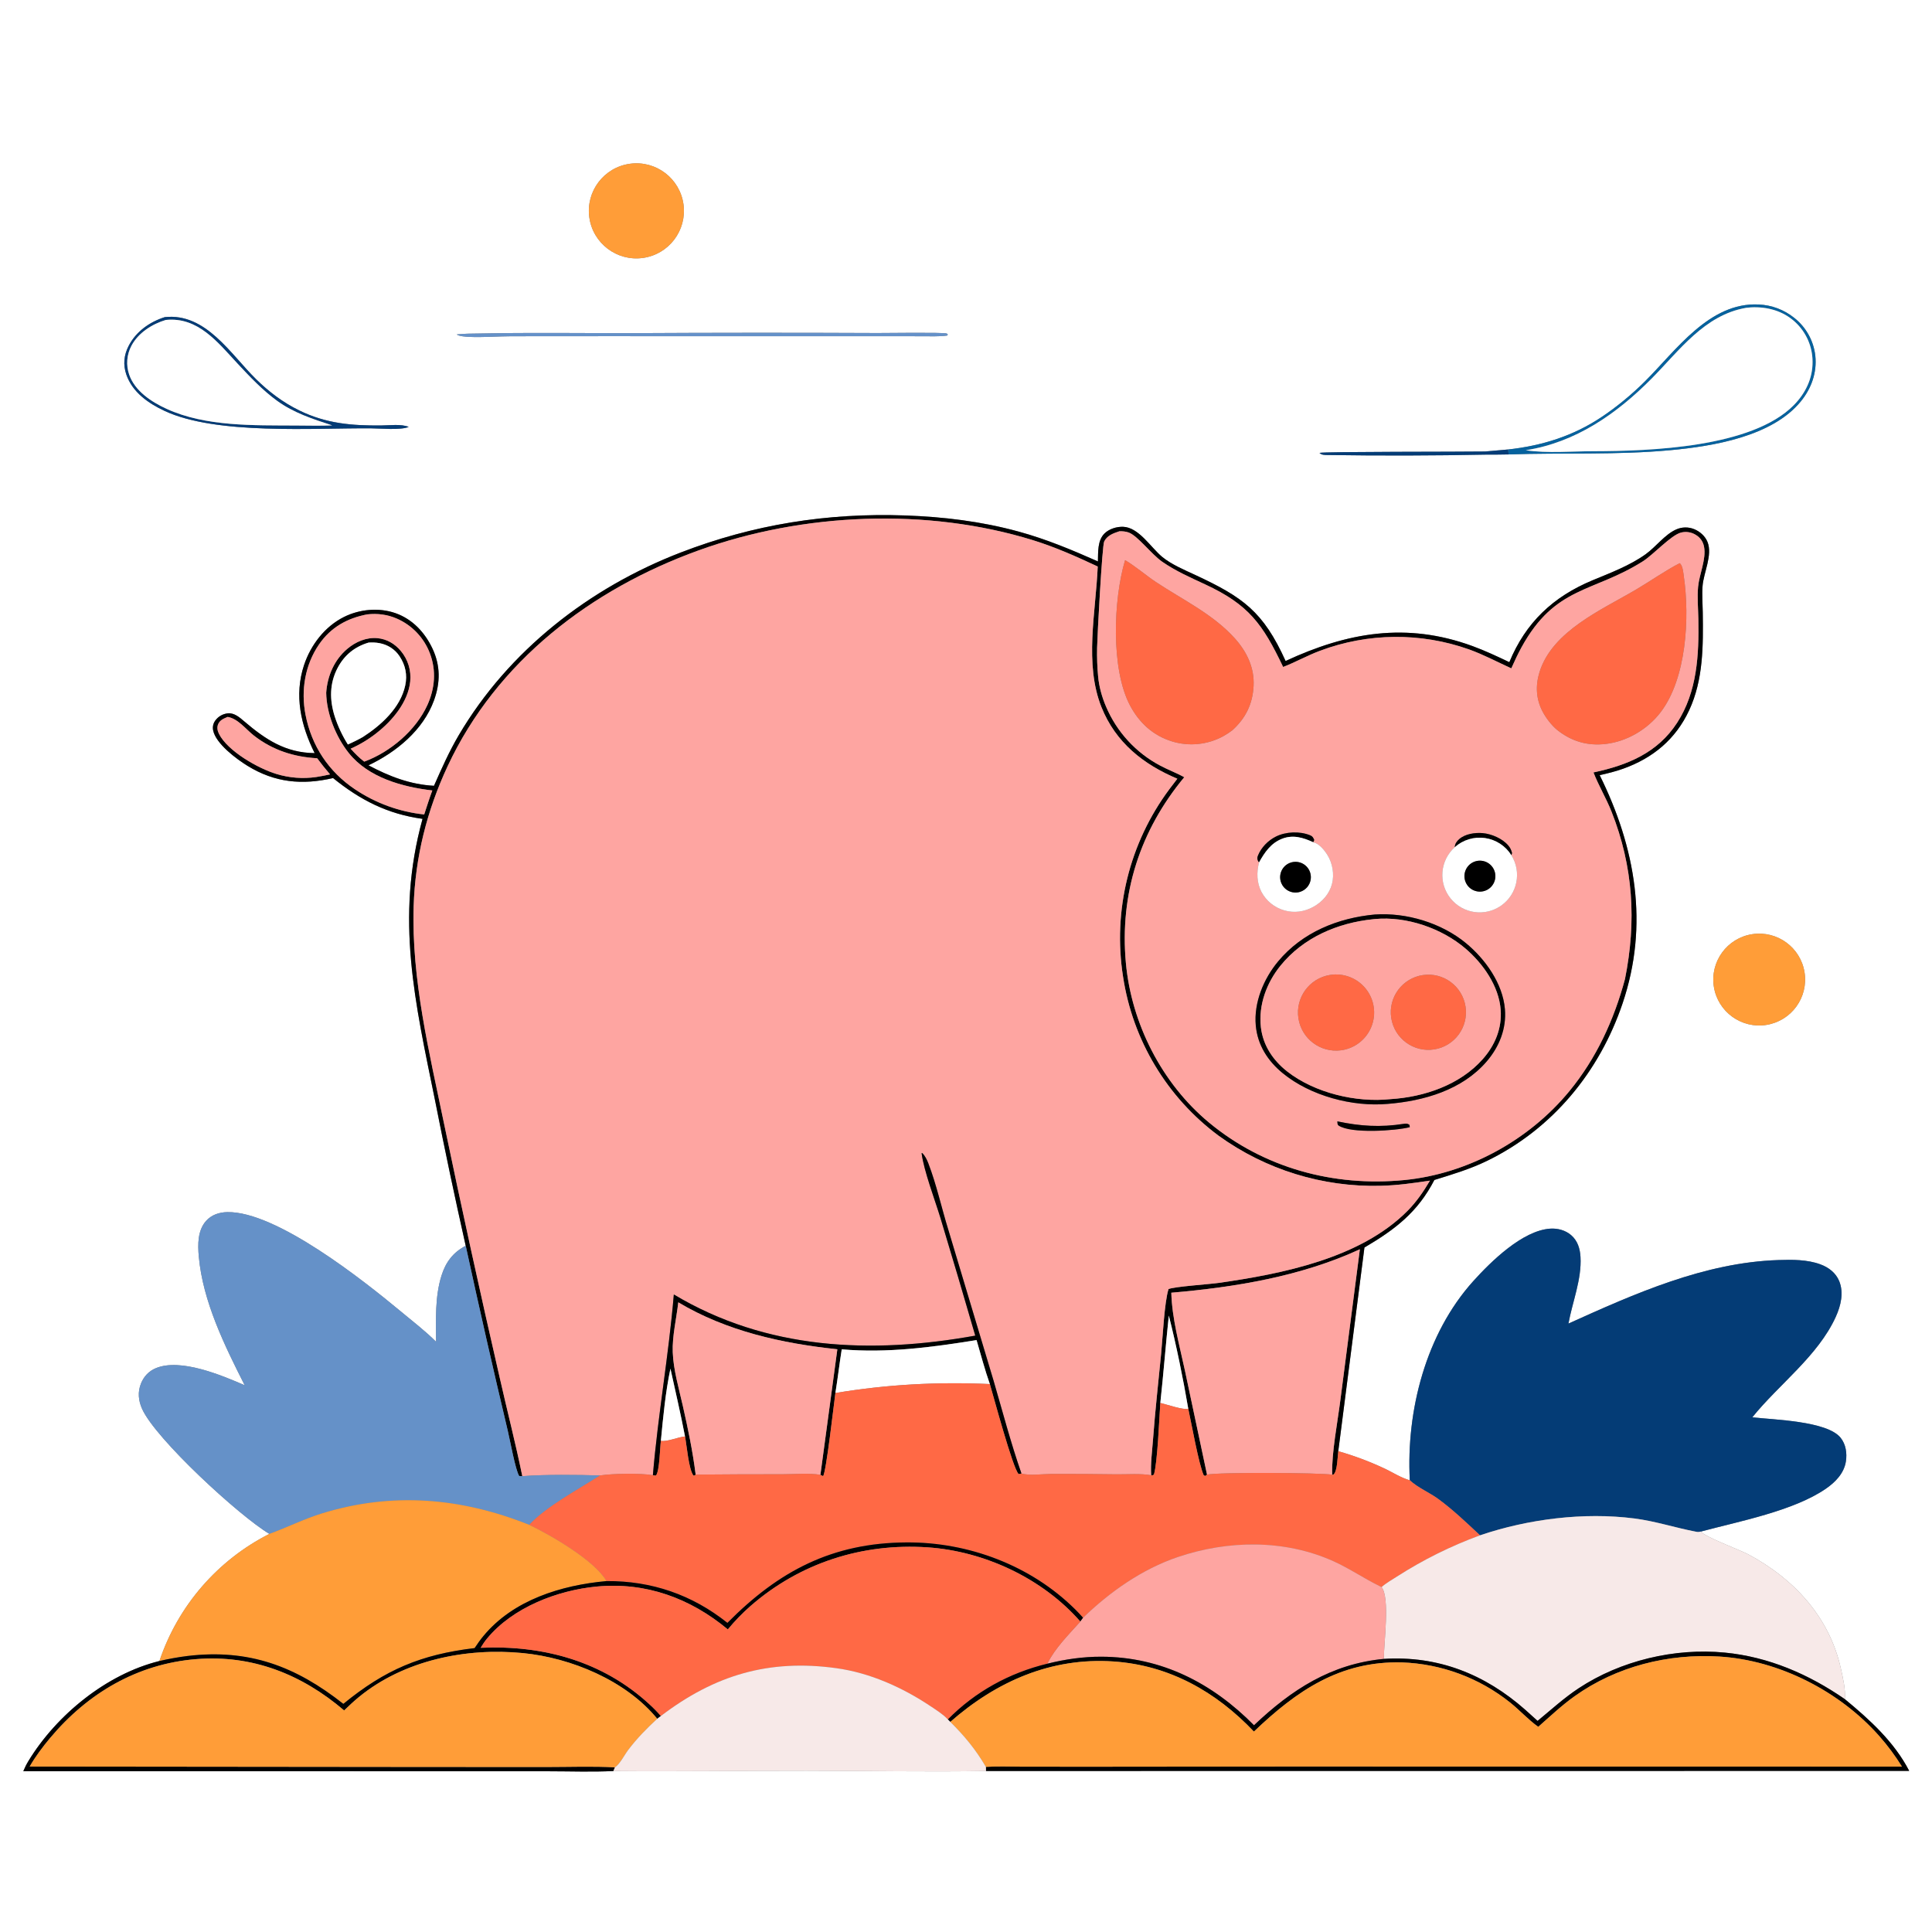 <?xml version="1.0" encoding="utf-8" ?>
<svg xmlns="http://www.w3.org/2000/svg" xmlns:xlink="http://www.w3.org/1999/xlink" width="1024" height="1024">
	<rect width="100%" height="100%" fill="#808080" stroke="none"/>
	<path fill="white" d="M0 0L1024 0L1024 1024L0 1024L0 0ZM799.278 238.238L787.122 239.294C776.082 239.505 700.719 239.313 699.361 240.051C700.471 241.192 702.057 241.146 703.545 241.165C731.703 241.586 759.867 241.516 788.024 240.954C791.897 240.969 795.771 240.937 799.643 240.857C828.305 239.863 856.666 241.262 885.329 238.609C908.005 236.511 939.25 231.371 954.459 212.758C960.074 205.887 963.113 197.447 962.152 188.537C961.262 180.624 957.238 173.397 950.981 168.472C945.632 164.173 939.051 161.693 932.195 161.393C906.021 160.043 888.312 185.782 871.789 202.211C864.905 209.056 857.106 215.517 849.038 220.93C833.852 231.118 817.308 236.25 799.278 238.238ZM223.96 434.01C209.396 486.807 220.031 531.353 230.607 583.352C235.676 609.069 241.087 634.717 246.836 660.291C240.15 663.76 236.238 668.957 233.998 676.092C230.499 687.236 231.048 699.595 231.118 711.143C225.32 705.37 218.766 700.34 212.475 695.117C192.797 678.781 146.464 641.929 120.433 642.444C116.197 642.528 112.058 643.88 109.196 647.129C104.703 652.23 104.792 659.614 105.365 665.993C107.504 689.788 119.053 713.188 129.678 734.2C117.481 728.931 95.744 719.733 82.632 725.142C78.911 726.677 76.253 729.517 74.743 733.224C72.886 737.784 73.342 742.316 75.308 746.729C82.394 762.635 126.943 803.596 142.778 812.992C115.261 826.935 94.329 851.136 84.497 880.375C56.509 887.279 29.898 908.966 15.018 933.459C13.975 935.176 13.121 936.92 12.351 938.773L229.953 938.793L291.157 938.815C302.427 938.823 313.879 939.246 325.13 938.683C359.223 939.012 393.351 938.474 427.45 938.513C459.131 938.55 490.933 939.201 522.602 938.661L1011.92 938.615C1004 923.258 990.936 911.399 977.802 900.582C978.249 895.408 976.823 889.431 975.705 884.392C969.659 857.147 950.947 836.825 926.657 823.863C922.056 821.408 903.714 814.674 901.503 811.754C921.681 806.345 950.744 800.817 967.831 788.989C972.826 785.531 977.384 780.855 978.358 774.611C979.036 770.268 978.368 765.53 975.556 762.031C968.384 753.105 939.848 752.484 928.752 751.213C942.835 733.715 963.598 718.701 973.02 697.904C975.658 692.081 977.347 685.161 974.816 679.006C973.003 674.598 969.223 671.75 964.851 670.131C957.881 667.55 949.894 667.61 942.576 667.852C903.38 669.144 866.448 685.655 831.305 701.524C833.419 690.023 838.378 678.039 837.7 666.233C837.446 661.812 836.188 657.629 832.73 654.645C829.701 652.032 825.559 650.943 821.615 651.209C806.981 652.197 790.264 668.59 780.868 679.018C755.722 706.924 745.268 747.616 747.225 784.575C742.73 783.394 737.627 780.072 733.275 778.089C725.535 774.49 717.524 771.505 709.316 769.164L723.177 661.213C739.487 651.596 751.394 642.519 760.25 625.403C769.799 622.444 779.156 619.664 788.192 615.264C822.869 598.376 847.735 568.101 860.008 531.786C874.074 490.164 866.893 449.288 847.866 410.851C852.061 409.916 856.19 408.897 860.244 407.454C876.101 401.812 888.135 391.818 895.286 376.462C902.849 360.223 902.74 342.133 902.499 324.613C902.436 320.021 902.042 315.235 902.389 310.671C902.944 303.383 907.825 294.196 904.99 287.193C903.759 284.152 901.007 281.72 898.005 280.484C894.919 279.21 891.446 279.262 888.399 280.627C882.358 283.321 877.697 289.824 872.252 293.738C863.895 299.745 853.597 303.616 844.164 307.532C823.245 316.218 808.68 329.897 799.975 350.968C793.543 347.891 787.065 344.848 780.363 342.4C745.404 329.628 714.115 335.15 681.392 350.338C669.554 324.145 658.774 316.515 633.59 304.782C627.851 302.108 620.85 299.183 615.972 295.153C609.915 290.148 603.589 279.492 595.249 279.211C591.876 279.097 587.908 280.314 585.461 282.703C581.626 286.448 582.077 292.618 581.916 297.565C568.056 291.418 554.535 285.763 539.876 281.748C520.203 276.359 500.135 273.92 479.79 273.203C438.49 271.746 399.322 277.972 360.721 292.867C312.422 311.503 269.577 344.814 243.152 389.67C238.07 398.295 234.067 407.342 230.023 416.484C217.399 415.818 206.361 411.506 195.303 405.636C210.049 398.637 224.285 386.984 230.016 371.228C233.419 361.873 233.497 352.841 229.215 343.755C225.194 335.223 218.643 328.159 209.601 324.984C200.855 321.913 190.626 322.872 182.371 326.973C172.18 332.035 164.688 341.861 161.144 352.527C155.842 368.488 159.442 384.501 166.773 399.168C151.405 399.024 140.809 392.018 129.497 382.379C127.026 380.274 124.182 377.713 120.713 378.091C118.067 378.368 115.663 379.759 114.104 381.915C113.007 383.419 112.603 385.198 112.954 387.027C114.318 394.131 125.32 402.293 131.19 405.907C145.686 414.831 160.15 416.188 176.524 412.386C190.966 424.072 205.401 431.465 223.96 434.01ZM333.933 86.79C320.13 88.653 310.457 101.362 312.338 115.162C314.22 128.962 326.942 138.618 340.74 136.718C354.511 134.821 364.144 122.129 362.266 108.355C360.388 94.581 347.709 84.931 333.933 86.79ZM87.362 168.075C79.333 170.609 72.135 175.691 68.195 183.311C65.666 188.202 65.16 193.243 66.947 198.485C70.141 207.855 78.584 213.736 87.174 217.76C114.606 230.61 166.124 226.791 196.625 227.03C201.497 227.049 212.32 228.115 216.63 226.271C212.586 224.633 206.647 225.453 202.253 225.496C186.514 225.647 172.956 224.561 158.565 217.521C149.995 213.328 142.538 207.67 135.75 201.001C122.1 187.591 109.135 165.777 87.362 168.075ZM254.277 176.76C250.186 176.787 246.147 176.824 242.073 177.251C243.241 178.252 247.087 178.494 248.663 178.562C255.974 178.878 263.641 178.26 270.993 178.222L320.488 178.188L488.375 178.217C492.869 178.212 497.523 178.454 501.981 177.864L502.375 177.309C502.17 177.127 502.019 176.852 501.76 176.761C499.839 176.084 469.029 176.532 465.076 176.511C421.61 176.313 378.143 176.334 334.676 176.573C307.888 176.611 281.061 176.207 254.277 176.76ZM928.727 495.138C915.406 497.181 906.283 509.663 908.379 522.976C910.476 536.288 922.993 545.362 936.298 543.212C949.527 541.074 958.538 528.643 956.454 515.405C954.369 502.166 941.973 493.106 928.727 495.138Z"/>
	<path fill="#FF9D38" d="M340.74 136.718C326.942 138.618 314.22 128.962 312.338 115.162C310.457 101.362 320.13 88.653 333.933 86.79C347.709 84.931 360.388 94.581 362.266 108.355C364.144 122.129 354.511 134.821 340.74 136.718Z"/>
	<path fill="#06629E" d="M799.278 238.238C817.308 236.25 833.852 231.118 849.038 220.93C857.106 215.517 864.905 209.056 871.789 202.211C888.312 185.782 906.021 160.043 932.195 161.393C939.051 161.693 945.632 164.173 950.981 168.472C957.238 173.397 961.262 180.624 962.152 188.537C963.113 197.447 960.074 205.887 954.459 212.758C939.25 231.371 908.005 236.511 885.329 238.609C856.666 241.262 828.305 239.863 799.643 240.857L799.278 238.238ZM925.482 163.159C903.325 166.984 890.119 185.827 875.219 200.833C856.775 219.407 835.078 234.539 808.662 238.638C820.261 240.354 833.006 239.153 844.75 239.152C874.616 239.065 928.567 237.243 950.733 214.749C956.914 208.477 960.79 200.622 960.687 191.682C960.675 183.738 957.36 176.158 951.538 170.755C945.095 164.754 936.646 162.475 927.999 162.918C927.152 162.962 926.324 163.056 925.482 163.159Z"/>
	<path fill="white" d="M808.662 238.638C835.078 234.539 856.775 219.407 875.219 200.833C890.119 185.827 903.325 166.984 925.482 163.159C926.324 163.056 927.152 162.962 927.999 162.918C936.646 162.475 945.095 164.754 951.538 170.755C957.36 176.158 960.675 183.738 960.687 191.682C960.79 200.622 956.914 208.477 950.733 214.749C928.567 237.243 874.616 239.065 844.75 239.152C833.006 239.153 820.261 240.354 808.662 238.638Z"/>
	<path fill="#043C76" d="M196.625 227.03C166.124 226.791 114.606 230.61 87.174 217.76C78.584 213.736 70.141 207.855 66.947 198.485C65.16 193.243 65.666 188.202 68.195 183.311C72.135 175.691 79.333 170.609 87.362 168.075C109.135 165.777 122.1 187.591 135.75 201.001C142.538 207.67 149.995 213.328 158.565 217.521C172.956 224.561 186.514 225.647 202.253 225.496C206.647 225.453 212.586 224.633 216.63 226.271C212.32 228.115 201.497 227.049 196.625 227.03ZM87.866 169.58C80.647 171.728 73.283 176.412 69.682 183.229C67.16 187.952 66.723 193.512 68.473 198.571C71.494 207.273 80.271 213.022 88.26 216.678C109.004 226.17 134.339 225.387 156.75 225.525C163.158 225.534 169.653 225.753 176.049 225.452C165.803 222.13 155.635 218.83 146.828 212.419C139.061 206.766 132.453 199.737 125.926 192.741C115.436 181.498 104.998 167.821 87.866 169.58Z"/>
	<path fill="white" d="M156.75 225.525C134.339 225.387 109.004 226.17 88.26 216.678C80.271 213.022 71.494 207.273 68.473 198.571C66.723 193.512 67.16 187.952 69.682 183.229C73.283 176.412 80.647 171.728 87.866 169.58C104.998 167.821 115.436 181.498 125.926 192.741C132.453 199.737 139.061 206.766 146.828 212.419C155.635 218.83 165.803 222.13 176.049 225.452C169.653 225.753 163.158 225.534 156.75 225.525Z"/>
	<path fill="#6591C8" d="M488.375 178.217L320.488 178.188L270.993 178.222C263.641 178.26 255.974 178.878 248.663 178.562C247.087 178.494 243.241 178.252 242.073 177.251C246.147 176.824 250.186 176.787 254.277 176.76C281.061 176.207 307.888 176.611 334.676 176.573C378.143 176.334 421.61 176.313 465.076 176.511C469.029 176.532 499.839 176.084 501.76 176.761C502.019 176.852 502.17 177.127 502.375 177.309L501.981 177.864C497.523 178.454 492.869 178.212 488.375 178.217Z"/>
	<path fill="#043C76" d="M787.122 239.294L799.278 238.238L799.643 240.857C795.771 240.937 791.897 240.969 788.024 240.954C759.867 241.516 731.703 241.586 703.545 241.165C702.057 241.146 700.471 241.192 699.361 240.051C700.719 239.313 776.082 239.505 787.122 239.294Z"/>
	<path d="M246.836 660.291C241.087 634.717 235.676 609.069 230.607 583.352C220.031 531.353 209.396 486.807 223.96 434.01C205.401 431.465 190.966 424.072 176.524 412.386C160.15 416.188 145.686 414.831 131.19 405.907C125.32 402.293 114.318 394.131 112.954 387.027C112.603 385.198 113.007 383.419 114.104 381.915C115.663 379.759 118.067 378.368 120.713 378.091C124.182 377.713 127.026 380.274 129.497 382.379C140.809 392.018 151.405 399.024 166.773 399.168C159.442 384.501 155.842 368.488 161.144 352.527C164.688 341.861 172.18 332.035 182.371 326.973C190.626 322.872 200.855 321.913 209.601 324.984C218.643 328.159 225.194 335.223 229.215 343.755C233.497 352.841 233.419 361.873 230.016 371.228C224.285 386.984 210.049 398.637 195.303 405.636C206.361 411.506 217.399 415.818 230.023 416.484C234.067 407.342 238.07 398.295 243.152 389.67C269.577 344.814 312.422 311.503 360.721 292.867C399.322 277.972 438.49 271.746 479.79 273.203C500.135 273.92 520.203 276.359 539.876 281.748C554.535 285.763 568.056 291.418 581.916 297.565C582.077 292.618 581.626 286.448 585.461 282.703C587.908 280.314 591.876 279.097 595.249 279.211C603.589 279.492 609.915 290.148 615.972 295.153C620.85 299.183 627.851 302.108 633.59 304.782C658.774 316.515 669.554 324.145 681.392 350.338C714.115 335.15 745.404 329.628 780.363 342.4C787.065 344.848 793.543 347.891 799.975 350.968C808.68 329.897 823.245 316.218 844.164 307.532C853.597 303.616 863.895 299.745 872.252 293.738C877.697 289.824 882.358 283.321 888.399 280.627C891.446 279.262 894.919 279.21 898.005 280.484C901.007 281.72 903.759 284.152 904.99 287.193C907.825 294.196 902.944 303.383 902.389 310.671C902.042 315.235 902.436 320.021 902.499 324.613C902.74 342.133 902.849 360.223 895.286 376.462C888.135 391.818 876.101 401.812 860.244 407.454C856.19 408.897 852.061 409.916 847.866 410.851C866.893 449.288 874.074 490.164 860.008 531.786C847.735 568.101 822.869 598.376 788.192 615.264C779.156 619.664 769.799 622.444 760.25 625.403C751.394 642.519 739.487 651.596 723.177 661.213L709.316 769.164C708.926 772.05 708.878 779.86 706.765 781.523L706.083 781.623C705.736 770.001 708.955 753.736 710.453 741.852L720.759 662.14C689.581 676.508 654.81 682.25 620.824 685.166C621.175 698.762 625.11 712.8 627.953 726.046L639.747 781.59C639.51 781.857 639.036 782.084 638.73 782.277L637.985 781.896C635.365 776.124 631.441 754.186 629.802 746.634C627.119 730.825 623.457 712.877 619.498 697.283C617.861 712.692 616.677 728.154 614.994 743.57C614.432 751.759 613.508 775.269 611.592 781.586C610.594 782.038 611.083 781.964 610.143 781.917C609.76 775.768 610.653 769.214 611.113 763.058C612.248 747.869 613.928 732.758 615.416 717.603C616.231 709.31 617.133 690.127 619.343 683.236C622.457 681.897 640.787 680.699 645.978 679.957C679.777 675.128 720.95 666.938 745.921 641.873C750.753 637.023 754.437 631.617 757.909 625.749C749.176 627.071 740.541 628.301 731.69 628.494C700.952 629.27 670.807 619.944 645.877 601.945C618.535 581.636 600.332 551.339 595.239 517.663C589.723 482.568 598.582 446.73 619.817 418.249C621.186 416.391 622.585 414.554 624.012 412.74C605.944 405.134 591.331 393.526 583.843 374.914C574.571 351.866 580.815 324.387 581.814 300.271C570.569 295.004 559.467 290.024 547.591 286.344C491.36 268.918 425.515 271.765 370.326 291.694C313.436 312.238 263.235 350.403 237.24 406.126C226.245 429.694 220.058 454.359 219.243 480.371C218.028 519.14 227.562 557.811 235.356 595.553C244.714 640.488 254.538 685.326 264.827 730.057C268.757 747.51 273.269 764.883 276.839 782.407C276.277 782.468 275.724 782.36 275.164 782.298C273.176 779.089 270.339 763.462 269.158 758.479C261.397 725.823 253.956 693.092 246.836 660.291ZM593.344 281.575C590.096 282.661 586.949 283.71 585.254 286.961C584.158 289.064 581.607 337.14 581.485 343.334C581.373 348.372 581.55 353.411 582.015 358.429C582.507 363.917 584.058 369.474 586.234 374.53C591.923 387.938 602.059 398.976 614.934 405.786C619.085 408.011 623.586 409.643 627.676 411.948C604.263 440.148 593.383 473.725 596.742 510.379C599.691 542.552 615.822 574.235 640.761 594.937C669.841 619.075 706.83 629.081 744.217 625.462C777.883 622.202 810.405 604.377 831.83 578.294C846.136 560.88 855.438 540.56 861.272 518.915C867.409 488.303 865.68 459.311 854.149 430.206C851.336 423.106 847.309 416.434 844.576 409.41C862.555 405.581 878.572 399.062 888.947 383.018C899.561 366.604 900.513 347.076 900.163 328.118C900.06 322.545 899.511 316.553 900.027 311.025C900.654 304.303 904.439 296.334 903.178 289.785C902.652 287.052 901.213 284.988 898.855 283.523C896.52 282.054 893.686 281.6 891.008 282.267C885.701 283.604 876.318 294.006 870.683 297.558C844.199 314.253 824.398 310.452 806.455 343.05C804.459 346.677 802.719 350.46 801.034 354.24C793.503 350.823 786.287 346.935 778.471 344.15C752.956 335.137 725.082 335.396 699.739 344.883C693.007 347.38 686.742 350.938 680.085 353.512C669.282 330.849 661.93 320.475 638.641 309.681C630.846 306.068 623.146 302.663 616.035 297.763C610.35 293.846 602.946 283.895 598.178 282.224C596.586 281.666 595.014 281.559 593.344 281.575ZM194.652 325.628C184.068 327.626 175.326 332.492 169.131 341.498C161.643 352.383 159.432 365.927 161.922 378.78C165.122 395.299 174.164 408.988 188.126 418.331C199.092 425.705 211.692 430.288 224.833 431.683C226.233 427.434 227.566 423.147 229.138 418.959C213.269 417.105 195.253 412.149 184.85 399.11C178.016 390.546 173.042 378.166 172.888 367.15C173.518 358.232 177.165 349.742 184.095 343.883C188.485 340.171 194.156 337.719 199.992 338.231C204.999 338.671 209.307 341.226 212.487 345.066C216.248 349.568 218.026 355.4 217.418 361.234C216.293 372.123 207.911 382.028 199.603 388.52C195.386 391.854 190.765 394.643 185.849 396.821C188.132 399.356 190.325 401.619 193.056 403.681C206.816 398.624 220.352 387.198 226.497 373.743C230.507 364.961 231.323 355.354 227.835 346.244C224.717 338.038 218.435 331.428 210.399 327.897C205.369 325.698 200.096 325.029 194.652 325.628ZM195.347 340.589C188.024 342.778 182.587 347.144 178.995 353.912C174.588 362.213 174.637 371.029 177.434 379.802C179.133 385.002 181.467 389.971 184.382 394.6C187.09 393.38 189.698 392.118 192.281 390.648C202.021 384.376 212.239 375.149 214.777 363.302C215.965 357.754 214.919 352.585 211.793 347.86C209.283 344.066 205.516 341.701 201.059 340.864C199.22 340.518 197.213 340.459 195.347 340.589ZM120.671 379.98C118.621 380.86 116.675 381.546 115.678 383.718C114.887 385.441 115.228 387.282 116.042 388.914C120.645 398.137 136.945 407.352 146.526 410.228C153.357 412.315 160.564 412.865 167.633 411.838C170.076 411.414 172.522 411.017 174.937 410.447C172.559 407.657 170.277 404.845 168.1 401.895C155.682 401.196 144.571 397.623 134.635 389.924C130.303 386.567 126.207 380.902 120.671 379.98Z"/>
	<path fill="#FEA5A1" d="M541.387 780.982C535.738 764.796 531.373 748.075 526.558 731.618L502.664 651.934C499.053 640.295 496.377 627.892 492.021 616.554C491.309 614.7 490.213 612.414 488.72 611.087L488.473 611.271C489.731 620.734 495.457 635.755 498.418 645.404C504.702 666.206 510.868 687.043 516.916 707.915C461.837 717.839 406.278 715.522 357.143 686.104C354.465 718.135 348.741 749.852 346.038 781.894C339.379 780.72 324.837 780.997 318.034 782.023C306.167 781.652 288.476 781.461 276.839 782.407C273.269 764.883 268.757 747.51 264.827 730.057C254.538 685.326 244.714 640.488 235.356 595.553C227.562 557.811 218.028 519.14 219.243 480.371C220.058 454.359 226.245 429.694 237.24 406.126C263.235 350.403 313.436 312.238 370.326 291.694C425.515 271.765 491.36 268.918 547.591 286.344C559.467 290.024 570.569 295.004 581.814 300.271C580.815 324.387 574.571 351.866 583.843 374.914C591.331 393.526 605.944 405.134 624.012 412.74C622.585 414.554 621.186 416.391 619.817 418.249C598.582 446.73 589.723 482.568 595.239 517.663C600.332 551.339 618.535 581.636 645.877 601.945C670.807 619.944 700.952 629.27 731.69 628.494C740.541 628.301 749.176 627.071 757.909 625.749C754.437 631.617 750.753 637.023 745.921 641.873C720.95 666.938 679.777 675.128 645.978 679.957C640.787 680.699 622.457 681.897 619.343 683.236C617.133 690.127 616.231 709.31 615.416 717.603C613.928 732.758 612.248 747.869 611.113 763.058C610.653 769.214 609.76 775.768 610.143 781.917C604.452 780.902 597.742 781.469 591.939 781.421C580.329 781.245 568.718 781.176 557.107 781.215C552.669 781.256 545.494 782.243 541.387 780.982Z"/>
	<path fill="#FEA5A1" d="M627.676 411.948C623.586 409.643 619.085 408.011 614.934 405.786C602.059 398.976 591.923 387.938 586.234 374.53C584.058 369.474 582.507 363.917 582.015 358.429C581.55 353.411 581.373 348.372 581.485 343.334C581.607 337.14 584.158 289.064 585.254 286.961C586.949 283.71 590.096 282.661 593.344 281.575C595.014 281.559 596.586 281.666 598.178 282.224C602.946 283.895 610.35 293.846 616.035 297.763C623.146 302.663 630.846 306.068 638.641 309.681C661.93 320.475 669.282 330.849 680.085 353.512C686.742 350.938 693.007 347.38 699.739 344.883C725.082 335.396 752.956 335.137 778.471 344.15C786.287 346.935 793.503 350.823 801.034 354.24C802.719 350.46 804.459 346.677 806.455 343.05C824.398 310.452 844.199 314.253 870.683 297.558C876.318 294.006 885.701 283.604 891.008 282.267C893.686 281.6 896.52 282.054 898.855 283.523C901.213 284.988 902.652 287.052 903.178 289.785C904.439 296.334 900.654 304.303 900.027 311.025C899.511 316.553 900.06 322.545 900.163 328.118C900.513 347.076 899.561 366.604 888.947 383.018C878.572 399.062 862.555 405.581 844.576 409.41C847.309 416.434 851.336 423.106 854.149 430.206C865.68 459.311 867.409 488.303 861.272 518.915C855.438 540.56 846.136 560.88 831.83 578.294C810.405 604.377 777.883 622.202 744.217 625.462C706.83 629.081 669.841 619.075 640.761 594.937C615.822 574.235 599.691 542.552 596.742 510.379C593.383 473.725 604.263 440.148 627.676 411.948ZM696.037 446.404L696.564 445.195C695.958 443.861 695.734 443.272 694.333 442.7C688.854 440.465 681.542 440.774 676.277 443.393C672.088 445.477 668.446 449.196 666.703 453.578C666.281 454.64 666.327 455.508 666.898 456.512C667.016 456.718 667.183 456.892 667.326 457.082C665.967 462.323 666.064 467.828 668.59 472.723C671.13 477.527 675.533 481.077 680.768 482.538C686.007 484.046 691.402 483.254 696.14 480.622C700.872 477.994 704.589 473.811 705.977 468.517C707.312 463.423 706.281 457.458 703.474 453.021C701.864 450.476 699.105 447.094 696.037 446.404ZM801.065 453.305L801.4 452.103C801.018 450.557 800.464 449.367 799.423 448.139C796.278 444.43 790.532 441.967 785.762 441.563C781.742 441.221 776.598 441.993 773.456 444.72C772.122 445.877 771.131 447.227 771.062 449.032C763.239 456.03 762.236 467.917 768.775 476.128C775.315 484.339 787.125 486.021 795.696 479.962C804.268 473.903 806.623 462.209 801.065 453.305ZM596.32 296.879C590.074 317.773 588.723 354.738 598.963 373.965C603.902 383.238 611.237 389.926 621.368 393.015C630.438 395.745 640.227 394.698 648.515 390.11C650.13 389.208 651.679 388.193 653.15 387.07C660.209 380.7 663.906 373.197 664.424 363.641C664.951 353.934 660.842 345.392 654.45 338.309C642.87 325.476 627.049 318.012 612.853 308.609C607.253 304.899 602.061 300.301 596.32 296.879ZM890.279 298.488C882.297 302.627 874.97 307.858 867.238 312.422C849.05 323.157 822.752 334.394 815.963 356.258C813.769 363.324 814.104 370.529 817.601 377.14C819.473 380.678 822.262 384.338 825.343 386.901C832.975 392.961 841.423 395.445 851.165 394.289C862.44 392.951 873.241 386.53 880.124 377.548C893.878 359.598 895.631 327.41 892.454 305.446C892.174 303.509 891.89 299.695 890.279 298.488ZM728.714 484.703C709.145 486.53 690.317 494.104 677.447 509.548C669.771 518.757 664.483 531.401 665.591 543.546C666.538 553.923 671.935 562.305 679.887 568.822C694.492 580.792 716.785 586.766 735.484 585.086C754.693 583.551 774.99 577.721 788.003 562.55C794.658 554.791 798.508 545.162 797.635 534.857C796.481 521.223 787.198 508.285 776.896 499.817C763.896 489.132 745.46 483.589 728.714 484.703ZM708.823 594.346C708.938 595.219 708.747 596.066 709.54 596.589C716.126 600.936 739.48 599.367 747.205 597.429L747.068 596.234C746.004 595.421 745.275 595.461 743.947 595.668C731.622 597.59 721.006 596.913 708.823 594.346Z"/>
	<path fill="#FF6945" d="M653.15 387.07C651.679 388.193 650.13 389.208 648.515 390.11C640.227 394.698 630.438 395.745 621.368 393.015C611.237 389.926 603.902 383.238 598.963 373.965C588.723 354.738 590.074 317.773 596.32 296.879C602.061 300.301 607.253 304.899 612.853 308.609C627.049 318.012 642.87 325.476 654.45 338.309C660.842 345.392 664.951 353.934 664.424 363.641C663.906 373.197 660.209 380.7 653.15 387.07Z"/>
	<path fill="#FF6945" d="M825.343 386.901C822.262 384.338 819.473 380.678 817.601 377.14C814.104 370.529 813.769 363.324 815.963 356.258C822.752 334.394 849.05 323.157 867.238 312.422C874.97 307.858 882.297 302.627 890.279 298.488C891.89 299.695 892.174 303.509 892.454 305.446C895.631 327.41 893.878 359.598 880.124 377.548C873.241 386.53 862.44 392.951 851.165 394.289C841.423 395.445 832.975 392.961 825.343 386.901Z"/>
	<path fill="#FEA5A1" d="M224.833 431.683C211.692 430.288 199.092 425.705 188.126 418.331C174.164 408.988 165.122 395.299 161.922 378.78C159.432 365.927 161.643 352.383 169.131 341.498C175.326 332.492 184.068 327.626 194.652 325.628C200.096 325.029 205.369 325.698 210.399 327.897C218.435 331.428 224.717 338.038 227.835 346.244C231.323 355.354 230.507 364.961 226.497 373.743C220.352 387.198 206.816 398.624 193.056 403.681C190.325 401.619 188.132 399.356 185.849 396.821C190.765 394.643 195.386 391.854 199.603 388.52C207.911 382.028 216.293 372.123 217.418 361.234C218.026 355.4 216.248 349.568 212.487 345.066C209.307 341.226 204.999 338.671 199.992 338.231C194.156 337.719 188.485 340.171 184.095 343.883C177.165 349.742 173.518 358.232 172.888 367.15C173.042 378.166 178.016 390.546 184.85 399.11C195.253 412.149 213.269 417.105 229.138 418.959C227.566 423.147 226.233 427.434 224.833 431.683Z"/>
	<path fill="white" d="M184.382 394.6C181.467 389.971 179.133 385.002 177.434 379.802C174.637 371.029 174.588 362.213 178.995 353.912C182.587 347.144 188.024 342.778 195.347 340.589C197.213 340.459 199.22 340.518 201.059 340.864C205.516 341.701 209.283 344.066 211.793 347.86C214.919 352.585 215.965 357.754 214.777 363.302C212.239 375.149 202.021 384.376 192.281 390.648C189.698 392.118 187.09 393.38 184.382 394.6Z"/>
	<path fill="#FEA5A1" d="M167.633 411.838C160.564 412.865 153.357 412.315 146.526 410.228C136.945 407.352 120.645 398.137 116.042 388.914C115.228 387.282 114.887 385.441 115.678 383.718C116.675 381.546 118.621 380.86 120.671 379.98C126.207 380.902 130.303 386.567 134.635 389.924C144.571 397.623 155.682 401.196 168.1 401.895C170.277 404.845 172.559 407.657 174.937 410.447C172.522 411.017 170.076 411.414 167.633 411.838Z"/>
	<path d="M696.037 446.404C690.621 443.914 685.281 442.277 679.433 444.598C673.557 446.93 670.274 451.815 667.326 457.082C667.183 456.892 667.016 456.718 666.898 456.512C666.327 455.508 666.281 454.64 666.703 453.578C668.446 449.196 672.088 445.477 676.277 443.393C681.542 440.774 688.854 440.465 694.333 442.7C695.734 443.272 695.958 443.861 696.564 445.195L696.037 446.404Z"/>
	<path d="M771.062 449.032C771.131 447.227 772.122 445.877 773.456 444.72C776.598 441.993 781.742 441.221 785.762 441.563C790.532 441.967 796.278 444.43 799.423 448.139C800.464 449.367 801.018 450.557 801.4 452.103L801.065 453.305C797.97 448.347 792.844 445.009 787.058 444.185C781.272 443.361 775.418 445.135 771.062 449.032Z"/>
	<path fill="white" d="M667.326 457.082C670.274 451.815 673.557 446.93 679.433 444.598C685.281 442.277 690.621 443.914 696.037 446.404C699.105 447.094 701.864 450.476 703.474 453.021C706.281 457.458 707.312 463.423 705.977 468.517C704.589 473.811 700.872 477.994 696.14 480.622C691.402 483.254 686.007 484.046 680.768 482.538C675.533 481.077 671.13 477.527 668.59 472.723C666.064 467.828 665.967 462.323 667.326 457.082ZM683.607 457.371C679.536 459.009 677.496 463.579 678.994 467.703C680.492 471.827 684.99 474.022 689.162 472.665C691.991 471.745 694.093 469.355 694.644 466.433C695.196 463.51 694.109 460.519 691.81 458.632C689.511 456.744 686.366 456.261 683.607 457.371Z"/>
	<path fill="white" d="M771.062 449.032C775.418 445.135 781.272 443.361 787.058 444.185C792.844 445.009 797.97 448.347 801.065 453.305C806.623 462.209 804.268 473.903 795.696 479.962C787.125 486.021 775.315 484.339 768.775 476.128C762.236 467.917 763.239 456.03 771.062 449.032ZM781.184 456.827C776.99 458.603 775.048 463.456 776.857 467.635C778.667 471.815 783.536 473.718 787.7 471.875C791.818 470.053 793.695 465.251 791.906 461.119C790.116 456.987 785.33 455.071 781.184 456.827Z"/>
	<path d="M787.7 471.875C783.536 473.718 778.667 471.815 776.857 467.635C775.048 463.456 776.99 458.603 781.184 456.827C785.33 455.071 790.116 456.987 791.906 461.119C793.695 465.251 791.818 470.053 787.7 471.875Z"/>
	<path d="M689.162 472.665C684.99 474.022 680.492 471.827 678.994 467.703C677.496 463.579 679.536 459.009 683.607 457.371C686.366 456.261 689.511 456.744 691.81 458.632C694.109 460.519 695.196 463.51 694.644 466.433C694.093 469.355 691.991 471.745 689.162 472.665Z"/>
	<path d="M735.484 585.086C716.785 586.766 694.492 580.792 679.887 568.822C671.935 562.305 666.538 553.923 665.591 543.546C664.483 531.401 669.771 518.757 677.447 509.548C690.317 494.104 709.145 486.53 728.714 484.703C745.46 483.589 763.896 489.132 776.896 499.817C787.198 508.285 796.481 521.223 797.635 534.857C798.508 545.162 794.658 554.791 788.003 562.55C774.99 577.721 754.693 583.551 735.484 585.086ZM727.866 487.199C709.022 489.112 690.76 496.868 678.628 511.897C671.312 520.959 666.95 532.695 668.291 544.42C669.393 554.054 674.732 562.019 682.269 567.916C696.804 579.287 718.766 584.51 736.976 582.565C754.751 581.476 773.764 575.056 785.864 561.39C792.337 554.079 796.104 545.119 795.387 535.261C794.469 522.641 786.057 510.705 776.682 502.708C764.064 491.944 745.473 485.579 728.852 487.097C728.523 487.127 728.195 487.165 727.866 487.199Z"/>
	<path fill="#FEA5A1" d="M736.976 582.565C718.766 584.51 696.804 579.287 682.269 567.916C674.732 562.019 669.393 554.054 668.291 544.42C666.95 532.695 671.312 520.959 678.628 511.897C690.76 496.868 709.022 489.112 727.866 487.199C728.195 487.165 728.523 487.127 728.852 487.097C745.473 485.579 764.064 491.944 776.682 502.708C786.057 510.705 794.469 522.641 795.387 535.261C796.104 545.119 792.337 554.079 785.864 561.39C773.764 575.056 754.751 581.476 736.976 582.565ZM704.851 516.754C693.963 518.552 686.537 528.76 688.18 539.673C689.823 550.585 699.925 558.155 710.86 556.667C718.072 555.685 724.198 550.896 726.89 544.133C729.583 537.371 728.425 529.682 723.861 524.012C719.296 518.342 712.032 515.568 704.851 516.754ZM754.201 516.805C743.261 518.398 735.71 528.593 737.375 539.521C739.039 550.45 749.283 557.934 760.201 556.198C771.017 554.478 778.417 544.349 776.768 533.521C775.119 522.693 765.039 515.227 754.201 516.805Z"/>
	<path fill="#FF9D38" d="M936.298 543.212C922.993 545.362 910.476 536.288 908.379 522.976C906.283 509.663 915.406 497.181 928.727 495.138C941.973 493.106 954.369 502.166 956.454 515.405C958.538 528.643 949.527 541.074 936.298 543.212Z"/>
	<path fill="#FF6945" d="M710.86 556.667C699.925 558.155 689.823 550.585 688.18 539.673C686.537 528.76 693.963 518.552 704.851 516.754C712.032 515.568 719.296 518.342 723.861 524.012C728.425 529.682 729.583 537.371 726.89 544.133C724.198 550.896 718.072 555.685 710.86 556.667Z"/>
	<path fill="#FF6945" d="M760.201 556.198C749.283 557.934 739.039 550.45 737.375 539.521C735.71 528.593 743.261 518.398 754.201 516.805C765.039 515.227 775.119 522.693 776.768 533.521C778.417 544.349 771.017 554.478 760.201 556.198Z"/>
	<path d="M747.205 597.429C739.48 599.367 716.126 600.936 709.54 596.589C708.747 596.066 708.938 595.219 708.823 594.346C721.006 596.913 731.622 597.59 743.947 595.668C745.275 595.461 746.004 595.421 747.068 596.234L747.205 597.429Z"/>
	<path d="M524.642 733.581C521.945 725.954 519.874 718.038 517.599 710.274C493.944 714.084 470.168 717.266 446.139 715.172C444.913 722.871 444.013 730.622 442.775 738.316C442.036 743.537 437.872 780.79 436.234 782.358L434.835 781.695L443.809 715.14C414.506 712.049 385.03 705.528 359.502 690.259C358.555 698.777 356.247 708.201 356.57 716.713C356.923 726.05 359.811 735.858 361.868 744.941C364.588 756.954 367.202 769.342 368.708 781.573C368.087 782.151 368.463 781.964 367.549 782.07C365.008 778.845 363.991 766.031 363.076 761.359C360.768 749.319 357.966 737.386 355.344 725.412C352.705 737.888 351.503 750.968 350.276 763.663C349.799 767.399 349.614 779.653 347.687 782.053C347.121 782.03 346.587 782.046 346.038 781.894C348.741 749.852 354.465 718.135 357.143 686.104C406.278 715.522 461.837 717.839 516.916 707.915C510.868 687.043 504.702 666.206 498.418 645.404C495.457 635.755 489.731 620.734 488.473 611.271L488.72 611.087C490.213 612.414 491.309 614.7 492.021 616.554C496.377 627.892 499.053 640.295 502.664 651.934L526.558 731.618C531.373 748.075 535.738 764.796 541.387 780.982C540.885 781.19 540.406 781.206 539.87 781.267C536.761 778.097 526.532 739.92 524.642 733.581Z"/>
	<path fill="#6591C8" d="M246.836 660.291C253.956 693.092 261.397 725.823 269.158 758.479C270.339 763.462 273.176 779.089 275.164 782.298C275.724 782.36 276.277 782.468 276.839 782.407C288.476 781.461 306.167 781.652 318.034 782.023C306.775 789.237 289.282 798.622 280.498 808.201C244.502 793.76 207.891 790.642 170.612 802.15C161.044 805.103 152.154 809.592 142.778 812.992C126.943 803.596 82.394 762.635 75.308 746.729C73.342 742.316 72.886 737.784 74.743 733.224C76.253 729.517 78.911 726.677 82.632 725.142C95.744 719.733 117.481 728.931 129.678 734.2C119.053 713.188 107.504 689.788 105.365 665.993C104.792 659.614 104.703 652.23 109.196 647.129C112.058 643.88 116.197 642.528 120.433 642.444C146.464 641.929 192.797 678.781 212.475 695.117C218.766 700.34 225.32 705.37 231.118 711.143C231.048 699.595 230.499 687.236 233.998 676.092C236.238 668.957 240.15 663.76 246.836 660.291Z"/>
	<path fill="#043C76" d="M747.225 784.575C745.268 747.616 755.722 706.924 780.868 679.018C790.264 668.59 806.981 652.197 821.615 651.209C825.559 650.943 829.701 652.032 832.73 654.645C836.188 657.629 837.446 661.812 837.7 666.233C838.378 678.039 833.419 690.023 831.305 701.524C866.448 685.655 903.38 669.144 942.576 667.852C949.894 667.61 957.881 667.55 964.851 670.131C969.223 671.75 973.003 674.598 974.816 679.006C977.347 685.161 975.658 692.081 973.02 697.904C963.598 718.701 942.835 733.715 928.752 751.213C939.848 752.484 968.384 753.105 975.556 762.031C978.368 765.53 979.036 770.268 978.358 774.611C977.384 780.855 972.826 785.531 967.831 788.989C950.744 800.817 921.681 806.345 901.503 811.754C900.579 811.983 899.977 812.043 899.024 811.862C887.977 809.761 877.476 806.259 866.22 804.815C839.497 801.386 809.867 805.112 784.433 813.759C777.346 807.114 770.193 800.28 762.354 794.517C757.642 791.053 751.432 788.516 747.225 784.575Z"/>
	<path fill="#FEA5A1" d="M639.747 781.59L627.953 726.046C625.11 712.8 621.175 698.762 620.824 685.166C654.81 682.25 689.581 676.508 720.759 662.14L710.453 741.852C708.955 753.736 705.736 770.001 706.083 781.623C699.796 780.531 645.462 780.248 639.747 781.59Z"/>
	<path fill="#FEA5A1" d="M368.708 781.573C367.202 769.342 364.588 756.954 361.868 744.941C359.811 735.858 356.923 726.05 356.57 716.713C356.247 708.201 358.555 698.777 359.502 690.259C385.03 705.528 414.506 712.049 443.809 715.14L434.835 781.695C428.732 780.64 421.121 781.392 414.854 781.378C399.472 781.364 384.089 781.429 368.708 781.573Z"/>
	<path fill="white" d="M614.994 743.57C616.677 728.154 617.861 712.692 619.498 697.283C623.457 712.877 627.119 730.825 629.802 746.634C627.543 747.554 618.02 744.287 614.994 743.57Z"/>
	<path fill="white" d="M524.642 733.581C496.76 732.338 470.321 733.762 442.775 738.316C444.013 730.622 444.913 722.871 446.139 715.172C470.168 717.266 493.944 714.084 517.599 710.274C519.874 718.038 521.945 725.954 524.642 733.581Z"/>
	<path fill="white" d="M363.076 761.359C359.525 761.623 353.396 764.335 350.276 763.663C351.503 750.968 352.705 737.888 355.344 725.412C357.966 737.386 360.768 749.319 363.076 761.359Z"/>
	<path fill="#FF6945" d="M442.775 738.316C470.321 733.762 496.76 732.338 524.642 733.581C526.532 739.92 536.761 778.097 539.87 781.267C540.406 781.206 540.885 781.19 541.387 780.982C545.494 782.243 552.669 781.256 557.107 781.215C568.718 781.176 580.329 781.245 591.939 781.421C597.742 781.469 604.452 780.902 610.143 781.917C611.083 781.964 610.594 782.038 611.592 781.586C613.508 775.269 614.432 751.759 614.994 743.57C618.02 744.287 627.543 747.554 629.802 746.634C631.441 754.186 635.365 776.124 637.985 781.896L638.73 782.277C639.036 782.084 639.51 781.857 639.747 781.59C645.462 780.248 699.796 780.531 706.083 781.623L706.765 781.523C708.878 779.86 708.926 772.05 709.316 769.164C717.524 771.505 725.535 774.49 733.275 778.089C737.627 780.072 742.73 783.394 747.225 784.575C751.432 788.516 757.642 791.053 762.354 794.517C770.193 800.28 777.346 807.114 784.433 813.759C769.01 819.408 754.253 826.733 740.43 835.603C737.744 837.337 734.641 839.064 732.266 841.19L731.526 840.837C723.117 836.747 715.395 831.389 706.78 827.5C680.834 815.788 650.803 816.269 624.201 825.287C605.408 831.658 588.219 843.702 574.068 857.462C572.696 855.905 571.271 854.394 569.797 852.933C546.293 829.679 513.296 817.307 480.427 817.509C441.042 817.751 412.741 832.665 385.545 860.153C366.872 845.255 345.394 837.853 321.44 838.003C315.317 827.251 292.215 813.777 280.498 808.201C289.282 798.622 306.775 789.237 318.034 782.023C324.837 780.997 339.379 780.72 346.038 781.894C346.587 782.046 347.121 782.03 347.687 782.053C349.614 779.653 349.799 767.399 350.276 763.663C353.396 764.335 359.525 761.623 363.076 761.359C363.991 766.031 365.008 778.845 367.549 782.07C368.463 781.964 368.087 782.151 368.708 781.573C384.089 781.429 399.472 781.364 414.854 781.378C421.121 781.392 428.732 780.64 434.835 781.695L436.234 782.358C437.872 780.79 442.036 743.537 442.775 738.316Z"/>
	<path fill="#FF9D38" d="M142.778 812.992C152.154 809.592 161.044 805.103 170.612 802.15C207.891 790.642 244.502 793.76 280.498 808.201C292.215 813.777 315.317 827.251 321.44 838.003C297.532 840.198 272.086 847.916 256.184 867.161C254.52 869.175 252.994 871.336 251.559 873.517C223.161 876.928 204.129 884.938 181.978 903.086C156.712 883.168 131.945 873.806 99.337 877.711C94.347 878.341 89.394 879.23 84.497 880.375C94.329 851.136 115.261 826.935 142.778 812.992Z"/>
	<path fill="#F7E9E8" d="M784.433 813.759C809.867 805.112 839.497 801.386 866.22 804.815C877.476 806.259 887.977 809.761 899.024 811.862C899.977 812.043 900.579 811.983 901.503 811.754C903.714 814.674 922.056 821.408 926.657 823.863C950.947 836.825 969.659 857.147 975.705 884.392C976.823 889.431 978.249 895.408 977.802 900.582C958.703 887.379 937.428 878.154 914.131 875.906C887.663 873.351 858.998 880.11 836.748 894.797C828.998 899.912 822.104 906.216 814.949 912.107C812.803 910.142 810.641 908.193 808.466 906.26C787.045 887.323 762.165 877.46 733.452 879.246C733.429 871.118 736.796 846.813 732.266 841.19C734.641 839.064 737.744 837.337 740.43 835.603C754.253 826.733 769.01 819.408 784.433 813.759Z"/>
	<path d="M251.559 873.517C252.994 871.336 254.52 869.175 256.184 867.161C272.086 847.916 297.532 840.198 321.44 838.003C345.394 837.853 366.872 845.255 385.545 860.153C412.741 832.665 441.042 817.751 480.427 817.509C513.296 817.307 546.293 829.679 569.797 852.933C571.271 854.394 572.696 855.905 574.068 857.462L572.604 859.464C552.672 836.649 521.776 822.149 491.634 820.127C457.007 817.804 423.923 828.378 397.679 851.318C393.384 855.093 389.4 859.208 385.765 863.622C365.875 847.085 342.327 838.427 316.23 840.909C295.424 842.888 271.785 851.958 258.15 868.465C256.872 870.013 255.796 871.636 254.769 873.359C287.829 871.877 319.399 880.454 344.183 903.279C346.337 905.236 348.372 907.319 350.277 909.518L348.352 910.982C331.779 890.723 302.726 878.68 277.178 876.17C247.023 873.207 213.991 879.946 190.167 899.512C187.458 901.737 184.918 904.135 182.397 906.569C159.977 887.433 133.696 876.929 103.859 879.381C72.744 881.938 46.527 897.4 26.611 921.116C22.643 925.841 18.807 930.946 15.727 936.302L227.864 936.517L290.52 936.538C302.254 936.536 314.211 936.089 325.922 936.721L325.13 938.683C313.879 939.246 302.427 938.823 291.157 938.815L229.953 938.793L12.351 938.773C13.121 936.92 13.975 935.176 15.018 933.459C29.898 908.966 56.509 887.279 84.497 880.375C89.394 879.23 94.347 878.341 99.337 877.711C131.945 873.806 156.712 883.168 181.978 903.086C204.129 884.938 223.161 876.928 251.559 873.517Z"/>
	<path fill="#FEA5A1" d="M574.068 857.462C588.219 843.702 605.408 831.658 624.201 825.287C650.803 816.269 680.834 815.788 706.78 827.5C715.395 831.389 723.117 836.747 731.526 840.837L732.266 841.19C736.796 846.813 733.429 871.118 733.452 879.246C705.516 881.916 684.523 895.552 664.648 914.425C642.582 892.08 615.675 878.195 583.741 878.09C574.045 878.058 564.483 879.447 555.089 881.798C559.3 873.386 566.385 866.42 572.604 859.464L574.068 857.462Z"/>
	<path fill="#FF6945" d="M385.765 863.622C389.4 859.208 393.384 855.093 397.679 851.318C423.923 828.378 457.007 817.804 491.634 820.127C521.776 822.149 552.672 836.649 572.604 859.464C566.385 866.42 559.3 873.386 555.089 881.798C535.033 886.666 516.887 896.593 502.381 911.351C500.019 908.722 496.206 906.324 493.238 904.342C478.266 894.348 461.133 886.639 443.201 884.165C407.56 879.249 378.736 887.812 350.277 909.518C348.372 907.319 346.337 905.236 344.183 903.279C319.399 880.454 287.829 871.877 254.769 873.359C255.796 871.636 256.872 870.013 258.15 868.465C271.785 851.958 295.424 842.888 316.23 840.909C342.327 838.427 365.875 847.085 385.765 863.622Z"/>
	<path fill="#FF9D38" d="M182.397 906.569C184.918 904.135 187.458 901.737 190.167 899.512C213.991 879.946 247.023 873.207 277.178 876.17C302.726 878.68 331.779 890.723 348.352 910.982C342.748 916.115 337.536 921.454 332.939 927.533C331.001 930.097 328.475 935.166 325.922 936.721C314.211 936.089 302.254 936.536 290.52 936.538L227.864 936.517L15.727 936.302C18.807 930.946 22.643 925.841 26.611 921.116C46.527 897.4 72.744 881.938 103.859 879.381C133.696 876.929 159.977 887.433 182.397 906.569Z"/>
	<path d="M733.452 879.246C762.165 877.46 787.045 887.323 808.466 906.26C810.641 908.193 812.803 910.142 814.949 912.107C822.104 906.216 828.998 899.912 836.748 894.797C858.998 880.11 887.663 873.351 914.131 875.906C937.428 878.154 958.703 887.379 977.802 900.582C990.936 911.399 1004 923.258 1011.92 938.615L522.602 938.661L522.541 936.483C528.808 936.067 535.31 936.369 541.603 936.372L577.255 936.399L681.478 936.299L1008.07 936.338C1004.52 930.603 1000.49 925.178 996.023 920.121C975.061 896.406 942.934 879.927 911.29 878.006C884.173 876.359 856.771 883.194 834.53 899.058C827.69 903.937 821.602 909.714 815.305 915.253C809.995 911.49 805.475 906.413 800.354 902.344C784.026 889.29 763.927 881.844 743.035 881.109C710.237 880.267 687.274 896.138 664.592 917.769C644.498 896.612 619.725 882.609 590.159 880.61C557.068 878.372 528.108 891.238 503.676 912.637L502.381 911.351C516.887 896.593 535.033 886.666 555.089 881.798C564.483 879.447 574.045 878.058 583.741 878.09C615.675 878.195 642.582 892.08 664.648 914.425C684.523 895.552 705.516 881.916 733.452 879.246Z"/>
	<path fill="#FF9D38" d="M503.676 912.637C528.108 891.238 557.068 878.372 590.159 880.61C619.725 882.609 644.498 896.612 664.592 917.769C687.274 896.138 710.237 880.267 743.035 881.109C763.927 881.844 784.026 889.29 800.354 902.344C805.475 906.413 809.995 911.49 815.305 915.253C821.602 909.714 827.69 903.937 834.53 899.058C856.771 883.194 884.173 876.359 911.29 878.006C942.934 879.927 975.061 896.406 996.023 920.121C1000.49 925.178 1004.52 930.603 1008.07 936.338L681.478 936.299L577.255 936.399L541.603 936.372C535.31 936.369 528.808 936.067 522.541 936.483C517.136 927.265 511.246 920.121 503.676 912.637Z"/>
	<path fill="#F7E9E8" d="M350.277 909.518C378.736 887.812 407.56 879.249 443.201 884.165C461.133 886.639 478.266 894.348 493.238 904.342C496.206 906.324 500.019 908.722 502.381 911.351L503.676 912.637C511.246 920.121 517.136 927.265 522.541 936.483L522.602 938.661C490.933 939.201 459.131 938.55 427.45 938.513C393.351 938.474 359.223 939.012 325.13 938.683L325.922 936.721C328.475 935.166 331.001 930.097 332.939 927.533C337.536 921.454 342.748 916.115 348.352 910.982L350.277 909.518Z"/>
</svg>
